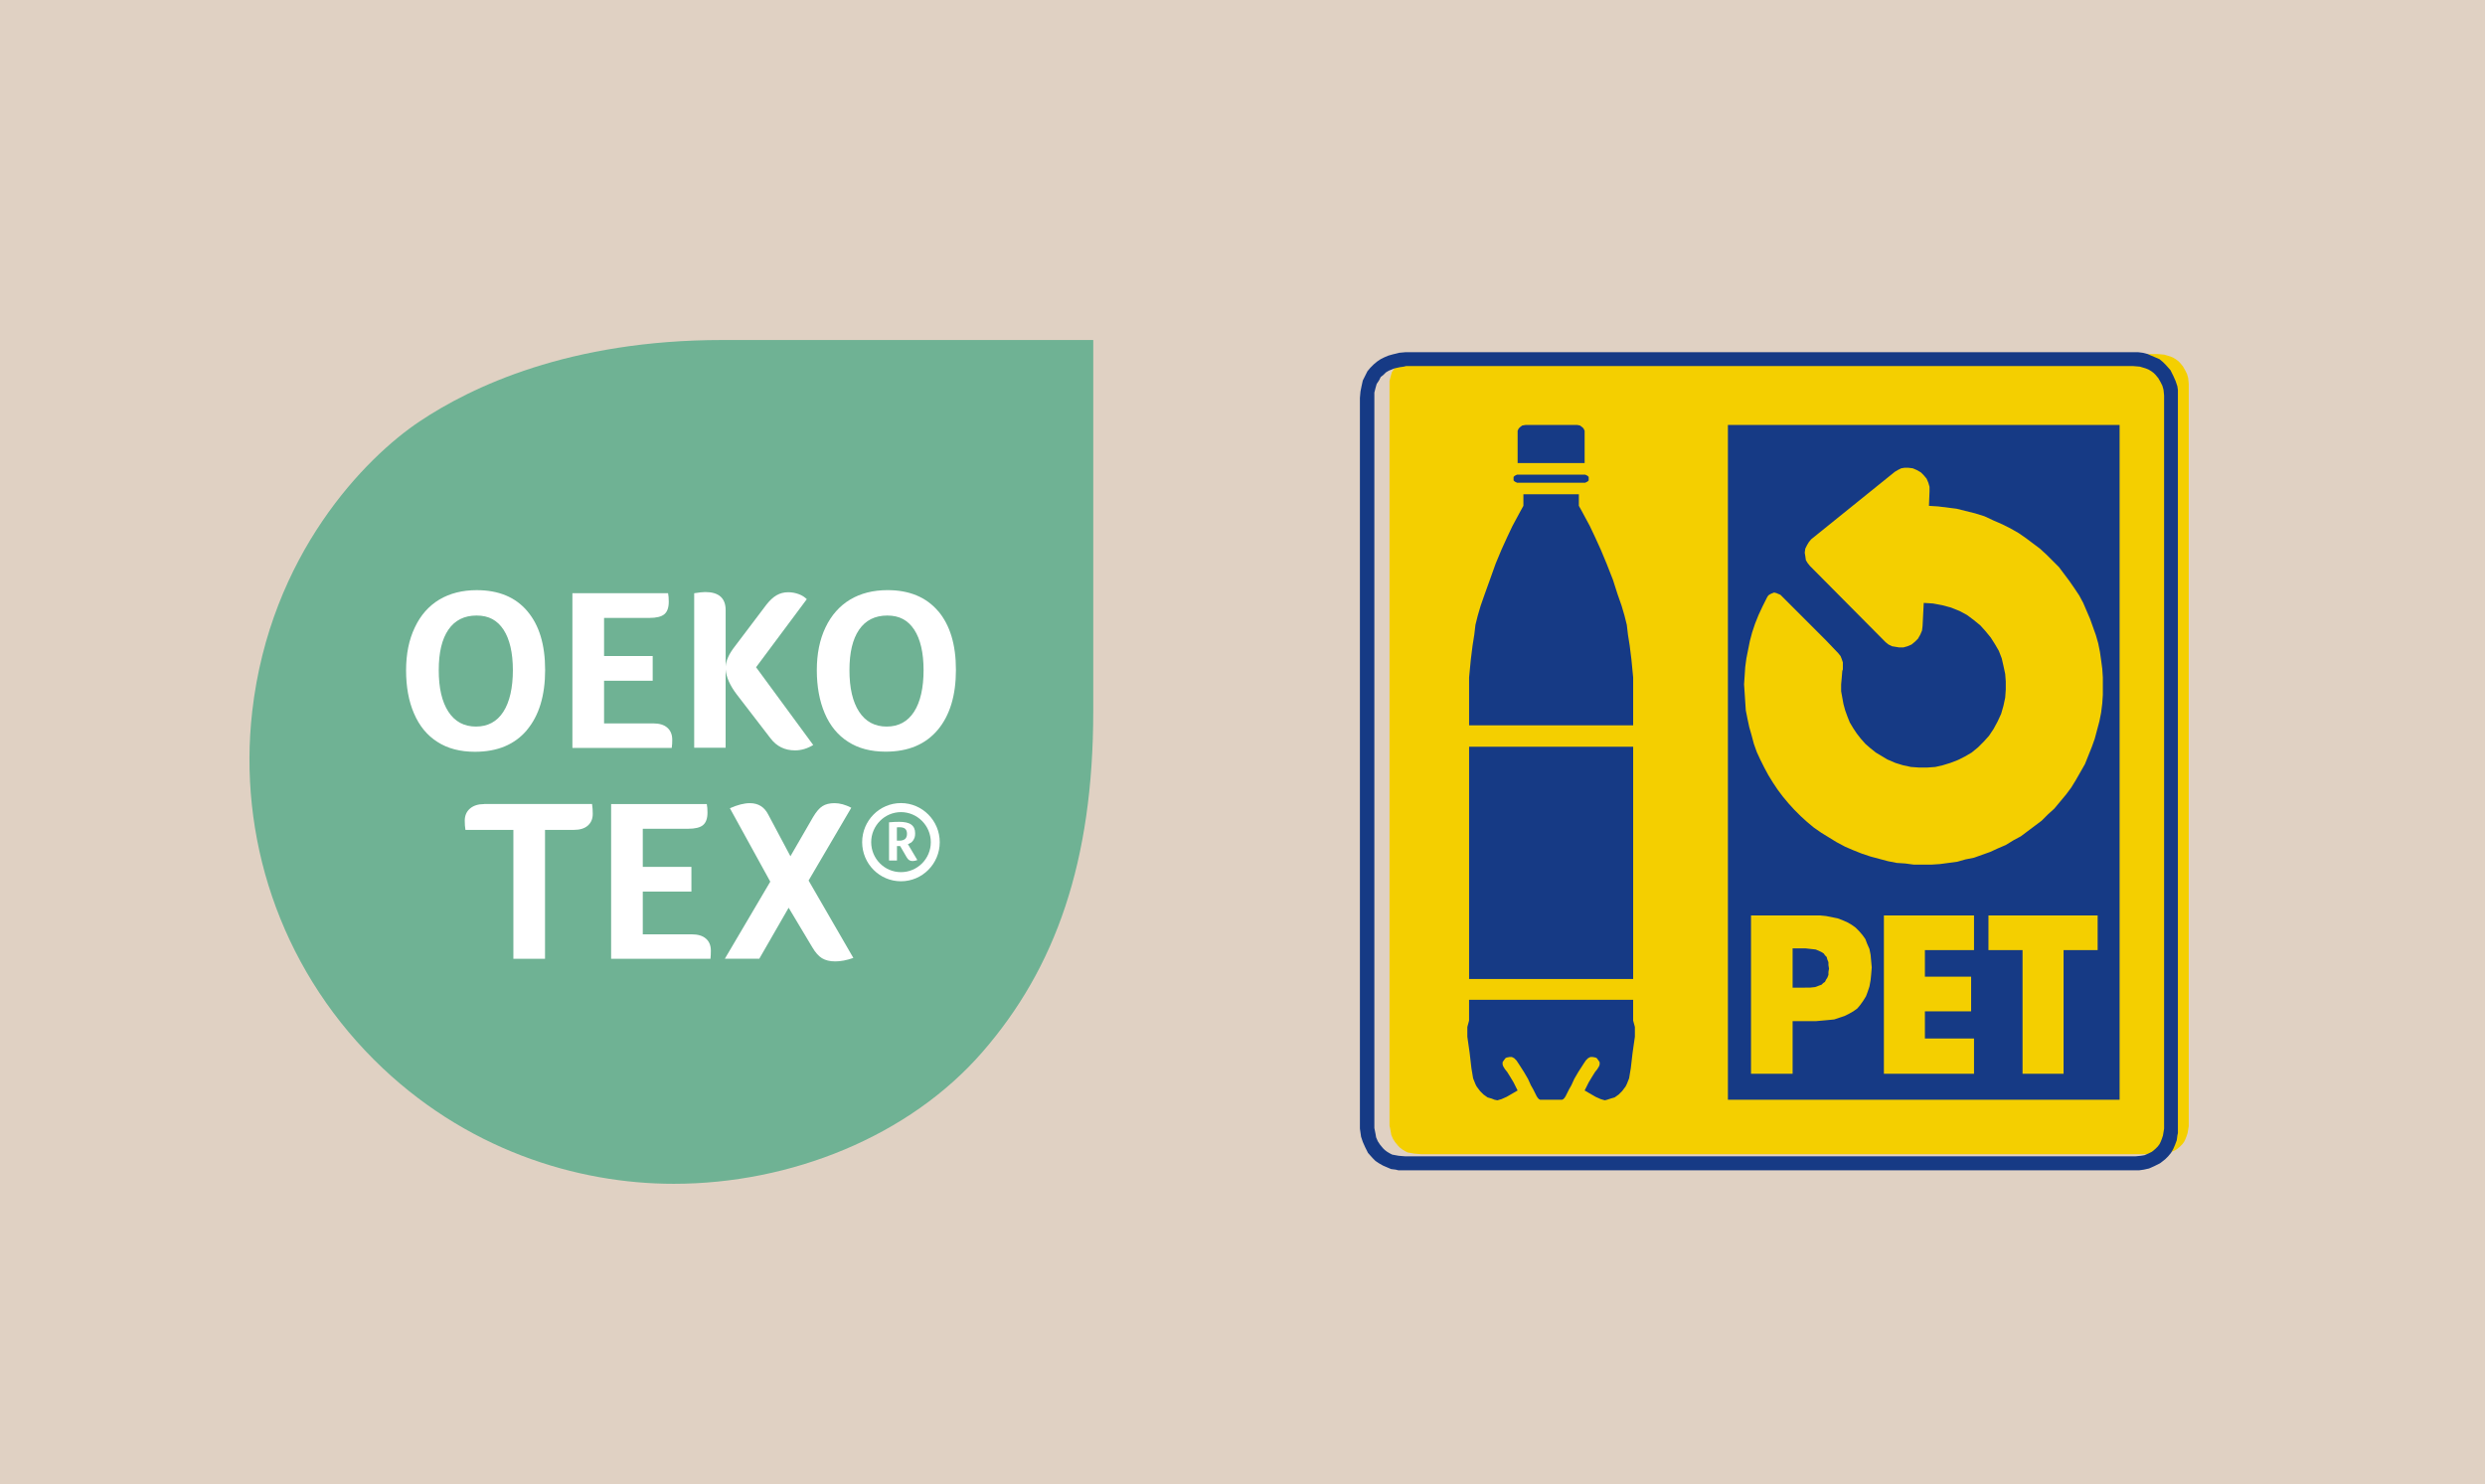 <?xml version="1.0" encoding="UTF-8"?>
<!-- Generator: Adobe Illustrator 27.2.0, SVG Export Plug-In . SVG Version: 6.00 Build 0)  -->
<svg xmlns="http://www.w3.org/2000/svg" xmlns:xlink="http://www.w3.org/1999/xlink" version="1.1" id="Ebene_1" x="0px" y="0px" viewBox="0 0 1500 896" style="enable-background:new 0 0 1500 896;" xml:space="preserve">
<style type="text/css">
	.st0{fill:#E0D1C3;}
	.st1{fill:#6FB294;}
	.st2{fill:#FFFFFF;}
	.st3{fill:#F4CF00;}
	.st4{fill:#163A85;}
</style>
<rect x="0" class="st0" width="1500" height="896"></rect>
<g>
	<path class="st1" d="M225.67,639.6c54.68,54.62,122.96,74.99,180.95,74.99c70.79,0,142.06-28.63,186.33-79.48   c44.27-50.86,66.96-115.06,66.96-205.86V205.24H436.03c-92.42,0-151.42,28.21-182.8,49.18c-32.53,21.74-90.08,80.08-100.98,175.01   C143.68,504.29,168.23,582.15,225.67,639.6"></path>
	<path class="st2" d="M270.65,429.6c-3.89-5.99-5.81-14.31-5.81-25.04c0-10.72,1.92-18.74,5.81-24.44c3.9-5.69,9.58-8.56,17.02-8.56   c7.42,0,12.51,2.87,16.28,8.56c3.71,5.69,5.63,13.9,5.63,24.44c0,10.55-1.92,19.17-5.75,25.1c-3.83,5.93-9.34,8.92-16.52,8.92   C280.11,438.59,274.55,435.59,270.65,429.6 M318.03,440.69c7.36-8.74,11.02-20.84,11.02-36.24c0-15.39-3.59-27.06-10.73-35.51   c-7.12-8.44-17.31-12.7-30.55-12.7c-8.68,0-16.23,1.92-22.58,5.69c-6.35,3.83-11.32,9.4-14.8,16.83   c-3.53,7.36-5.27,15.99-5.27,25.87c0,9.88,1.56,18.62,4.79,26.05c3.18,7.43,7.85,13.18,14.08,17.13c6.17,4.02,13.78,5.99,22.7,5.99   c13.6,0,24.02-4.37,31.39-13.11"></path>
	<path class="st2" d="M405.72,449.13c0-0.72,0.06-1.56,0.06-2.58c0-3.17-1.02-5.57-2.99-7.31c-1.98-1.73-4.79-2.57-8.51-2.57h-29.65   v-25.76h29.35V396h-29.35v-23h27.31c4.26,0,7.25-0.72,9.05-2.21c1.8-1.5,2.69-4.02,2.69-7.55c0-2.04-0.12-3.78-0.42-5.15h-57.74   v93.37h59.95c0.06-0.84,0.18-1.61,0.24-2.28"></path>
	<path class="st2" d="M438,404.03c0.36,4.74,2.64,9.82,6.76,15.21l20.36,26.47c3.71,4.85,8.62,7.25,14.8,7.25   c3.71,0,7.36-1.08,10.96-3.24l-34.5-46.95L487,361.69c-1.32-1.33-2.94-2.34-4.91-3.06c-1.98-0.72-4.07-1.13-6.29-1.13   c-2.57,0-4.91,0.59-7,1.8c-2.1,1.2-4.14,3.11-6.17,5.69l-18.98,25.1c-1.86,2.39-3.23,4.55-4.07,6.47c-0.9,1.91-1.44,3.83-1.56,5.74   v-34.01c0-7.25-4.14-10.91-12.34-10.91c-1.5,0-3.71,0.25-6.65,0.72v93.26H438v-47.37V404.03z"></path>
	<path class="st2" d="M551.74,429.66c-3.83,5.93-9.34,8.92-16.53,8.92c-7.18,0-12.75-2.99-16.65-8.98   c-3.89-5.99-5.81-14.31-5.81-25.04c0-10.72,1.92-18.74,5.81-24.43c3.9-5.69,9.58-8.57,17.02-8.57c7.43,0,12.51,2.87,16.29,8.57   c3.71,5.69,5.62,13.89,5.62,24.43C557.49,415.11,555.58,423.74,551.74,429.66 M566.3,368.93c-7.19-8.44-17.37-12.7-30.55-12.7   c-8.68,0-16.24,1.92-22.58,5.69c-6.35,3.83-11.32,9.4-14.85,16.76c-3.53,7.37-5.27,16-5.27,25.87c0,9.89,1.62,18.63,4.79,26.06   c3.18,7.43,7.85,13.18,14.08,17.13c6.17,4.02,13.78,5.99,22.7,5.99c13.59,0,24.01-4.37,31.39-13.11   c7.36-8.75,11.01-20.84,11.01-36.24c0-15.39-3.59-27.07-10.72-35.51"></path>
	<path class="st2" d="M543.84,526.46c-9.94,0-17.97-8.15-17.97-18.09c0-9.94,8.09-18.14,17.97-18.14c9.88,0,18.02,8.15,18.02,18.14   C561.86,518.37,553.78,526.46,543.84,526.46 M543.84,484.77c-12.94,0-23.42,10.61-23.42,23.6c0,13,10.48,23.6,23.42,23.6   c12.94,0,23.41-10.6,23.41-23.6C567.25,495.37,556.71,484.77,543.84,484.77"></path>
	<path class="st2" d="M546.29,506.45c-0.78,0.65-1.92,1.01-3.3,1.01h-1.61v-8.03c0,0,0.42,0,0.78-0.06h1.07   c1.32,0,2.34,0.3,3.11,0.89c0.72,0.6,1.14,1.62,1.14,3.06s-0.42,2.45-1.2,3.17 M549.65,508.85c0.53-0.36,1.01-0.84,1.44-1.38   c0.42-0.6,0.78-1.25,1.01-1.97c0.24-0.72,0.3-1.56,0.3-2.58c0-2.28-0.78-4.01-2.34-5.15c-1.49-1.13-3.95-1.68-7.31-1.68   c-0.89,0-1.8,0-2.93,0.06c-1.08,0.06-2.1,0.18-3.18,0.24v23.06h4.79v-8.74h1.92l3.9,6.71c0.48,0.84,1.01,1.44,1.56,1.8   c0.54,0.36,1.25,0.54,2.09,0.54c0.42,0,0.9-0.06,1.44-0.18c0.48-0.12,0.9-0.24,1.38-0.42l-5.69-9.58c0.59-0.18,1.13-0.48,1.61-0.84   "></path>
	<path class="st2" d="M292.28,485.37c-3.59,0-6.47,0.89-8.57,2.7c-2.09,1.79-3.17,4.25-3.17,7.31c0,2.03,0.12,3.89,0.42,5.57h28.93   v77.81h19.1v-77.81h17.43c3.59,0,6.41-0.84,8.39-2.57c1.97-1.74,2.99-4.07,2.99-7.07c0-2.04-0.12-4.02-0.42-5.99h-65.11V485.37z"></path>
	<path class="st2" d="M417.64,564.01h-29.64V538.2h29.35v-14.92h-29.35v-23h27.31c4.25,0,7.24-0.72,9.04-2.21   c1.8-1.5,2.7-4.02,2.7-7.55c0-2.04-0.12-3.78-0.42-5.15h-57.74v93.37h59.96c0.06-0.84,0.18-1.61,0.18-2.28   c0-0.72,0.06-1.56,0.06-2.58c0-3.17-1.02-5.62-2.99-7.3c-1.98-1.74-4.86-2.58-8.51-2.58"></path>
	<path class="st2" d="M513.83,487.58c-3.54-1.85-6.88-2.76-10.13-2.76c-2.93,0-5.39,0.6-7.24,1.8c-1.92,1.2-3.77,3.41-5.63,6.53   l-13.71,23.71l-13.42-25.21c-2.33-4.55-5.99-6.83-11.08-6.83c-3.41,0-7.43,1.02-12.04,3.06l24.38,44.32l-27.43,46.53h20.79   l17.72-30.79l14.26,23.84c1.86,3.18,3.84,5.39,5.87,6.64c2.1,1.26,4.74,1.92,7.97,1.92c3.41,0,7.07-0.72,10.96-2.1l-27.02-46.72   l25.76-43.91V487.58z"></path>
</g>
<g>
	<polygon class="st3" points="856.74,214.06 854.27,214.41 851.09,215.11 847.57,216.53 845.8,217.58 844.39,219 842.63,220.41    841.57,222.53 840.16,224.65 839.45,227.12 838.74,229.94 838.74,233.12 838.74,238.06 838.74,252.19 838.74,274.08 838.74,302.68    838.74,336.22 838.74,373.64 838.74,413.89 838.74,455.56 838.74,496.88 838.74,537.13 838.74,574.55 838.74,608.1 838.74,636.69    838.74,658.58 838.74,672.71 838.74,677.65 838.74,679.41 839.45,682.94 839.8,685.06 840.86,687.53 842.27,689.65 844.04,691.77    845.1,692.83 846.51,693.89 848.27,694.95 849.68,695.66 853.57,696.36 857.8,696.71 1302.11,696.71 1303.52,696.71    1307.05,696.36 1309.17,696.01 1311.64,694.95 1313.76,693.89 1315.87,692.13 1317.28,690.72 1318.34,689.3 1319.05,687.89    1319.76,686.12 1320.46,684.01 1320.82,681.89 1321.17,679.77 1321.17,677.65 1321.17,233.12 1321.17,231.71 1320.82,228.18    1320.11,225.71 1319.05,223.59 1317.64,221.12 1315.88,219 1314.82,217.94 1313.4,216.88 1311.64,215.82 1309.87,215.11    1306.35,214.06 1302.11,213.7 1296.81,213.7 1283.05,213.7 1260.82,213.7 1232.58,213.7 1199.06,213.7 1161.65,213.7    1121.42,213.7 1080.13,213.7 1038.49,213.7 998.61,213.7 960.85,213.7 927.32,213.7 899.09,213.7 877.21,213.7 863.09,213.7    858.15,213.7 856.74,214.06  "></polygon>
	<g>
		
			<g id="g3389_00000015318697547016785480000001454528532200884669_" transform="matrix(0.031,0,0,-0.031,66.783,802.226)">
			<g id="g3391_00000078006523665964816220000001753150178761015983_" transform="translate(14649.53,1434.134)">
				<path id="path3393_00000176031953030086781960000007900450646781856956_" class="st4" d="M10424.14,1655.97l-51,12.7      l-89.99,11.2l-78.69,33.8l-78.69,33.7l-78.69,45l-67.49,45l-56.2,56.2l-89.99,101.19l-56.19,112.49l-45,101.19l-33.8,101.19      l-22.5,157.49v67.49v14162.8l11.2,123.79l22.5,112.49l22.5,101.29l45,89.99l45,89.99l56.2,67.49l67.5,67.5l67.49,56.19l67.49,45      l67.49,33.8l78.69,33.7l78.69,22.5l134.99,33.8l123.69,11.2h14162.61h101.19l89.99-11.2l89.99-22.5l78.79-33.8l78.69-33.7      l78.69-33.8l67.49-56.2l56.29-56.2l89.99-101.29l56.2-112.49l45-101.19l33.7-101.29l10.6-73.99V2380.01l-10.6-47.6l-11.2-89.99      l-33.7-89.99l-33.8-78.69l-45-78.79l-56.2-67.49l-56.29-56.2l-101.29-78.69l-112.49-56.3l-101.19-45l-101.29-22.5l-89.19-12.7      H10424.14V1655.97z M10530.73,17305.15l-78.69-11.2l-101.19-22.5l-112.49-45l-56.2-33.7l-45-45l-56.2-45l-33.8-67.49l-45-67.49      l-22.5-78.69l-22.5-89.99v-101.29v-157.49v-449.96v-697.45v-911.23v-1068.62v-1192.41v-1282.4v-1327.4v-1316.4v-1282.4V5819.65      V4750.93V3839.8v-697.45v-449.97V2534.9v-56.2l22.5-112.49l11.2-67.49l33.8-78.69l45-67.49l56.2-67.49l33.8-33.8l45-33.7      l56.2-33.8l45-22.5l123.79-22.5l134.99-11.2h14162.61h45l112.49,11.2l67.49,11.2l78.69,33.7l67.49,33.8l67.49,56.2l45,45      l33.8,45l22.5,45l22.5,56.3l22.5,67.49l11.3,67.49l11.2,67.49v67.49v14162.8v45l-11.2,112.49l-22.5,78.69l-33.8,67.5l-45,78.79      l-56.2,67.5l-33.8,33.8l-45,33.7l-56.29,33.8l-56.2,22.5l-112.49,33.7l-134.99,11.3h-168.89h-438.66h-708.74h-899.92h-1068.61      h-1192.4h-1282.39h-1316.19h-1327.39h-1271.09h-1203.7h-1068.61h-899.92h-697.44h-449.96h-157.49L10530.73,17305.15      L10530.73,17305.15z"></path>
			</g>
		</g>
		
			<g id="g3311_00000071537802359645119360000010297060901851374229_" transform="matrix(0.031,0,0,-0.031,66.783,802.228)">
			<g id="g3313_00000176746670816557156050000016288253615483579322_" transform="translate(14855.998,209.999)">
				<path id="path3315_00000064325141682777148570000001087134923268399236_" class="st4" d="M12540.34,16651.3v596.26v33.7      l11.2,22.5l11.2,22.5l22.5,22.5l45,33.7l67.49,11.2h1001.22l56.2-11.2l45-33.7l22.5-22.5l11.2-22.5l11.2-22.5v-33.7v-596.26      H12540.34z"></path>
			</g>
		</g>
		
			<g id="g3323_00000074423198811604228480000011231346708427747464_" transform="matrix(0.031,0,0,-0.031,66.783,802.228)">
			<g id="g3325_00000016035088720074114930000008706409421456876934_" transform="translate(14854.999,244)">
				<path id="path3327_00000044179198083171970030000003760043052641536443_" class="st4" d="M12530.04,16234.73l-22.5,11.2      l-22.5,11.2l-22.5,22.5v33.8v33.8l22.5,22.5l22.5,11.2l22.5,11.2h1327.39l22.5-11.2l22.5-11.2l22.5-22.5v-33.8v-33.8l-22.5-22.5      l-22.5-11.2l-22.5-11.2H12530.04z"></path>
			</g>
		</g>
		
			<g id="g3335_00000137091114367470058580000005428689154475878580_" transform="matrix(0.031,0,0,-0.031,66.783,802.228)">
			<g id="g3337_00000111169689885927741480000010285991431697302148_" transform="translate(14772,663.998)">
				<path id="path3339_00000003078490679101381730000000710859877482868393_" class="st4" d="M11679.42,11090v933.63l33.8,348.77      l33.7,269.98l33.7,213.68l22.5,191.29l45,179.99l56.2,191.29l78.69,224.98l101.29,281.18l112.49,314.98l112.49,269.98      l112.49,247.48l101.29,213.78l157.49,292.48l56.2,101.29v224.98h1079.91v-224.98l56.2-101.29l157.49-292.48l101.19-213.78      l112.49-247.48l112.49-269.98l123.79-314.98l89.99-281.18l78.79-224.98l56.2-191.29l45-179.99l22.5-191.29l33.8-213.68      l33.7-269.98l33.8-348.77V11090H11679.42z"></path>
			</g>
		</g>
		
			<g id="g3347_00000181799294033741622100000017104508938789922946_" transform="matrix(0.031,0,0,-0.031,66.783,802.227)">
			<path id="path3349_00000118362267567350831840000013510417588329837963_" class="st4" d="M26451.42,11337.63h3194.73V6815.38     h-3194.73V11337.63L26451.42,11337.63z"></path>
		</g>
		
			<g id="g3355_00000122712487455895491300000004911858696916482232_" transform="matrix(0.031,0,0,-0.031,66.783,802.227)">
			<g id="g3357_00000183233662026811140080000017991603654112242615_" transform="translate(15352.998,1118.002)">
				<path id="path3359_00000183944546984833100000000009155081471064070326_" class="st4" d="M17634.07,5528.59h-101.19h-134.99      v764.94h134.99h112.49l101.29-11.2l101.19-11.2l78.79-33.7l45-22.5l33.7-22.5l22.5-33.8l33.7-33.7l11.2-45l22.5-56.2v-56.3      l11.3-67.49l-11.3-67.5v-56.2l-22.5-56.3l-22.5-33.7l-22.5-45l-33.8-22.5l-33.7-33.7l-33.7-11.2l-89.99-33.8l-101.19-11.2      h-101.29V5528.59z"></path>
			</g>
		</g>
		
			<g id="g3367_00000108283014579530667940000016632578453734780302_" transform="matrix(0.031,0,0,-0.031,66.783,802.227)">
			<path id="path3369_00000081612645779001291290000013982538405227486395_" class="st4" d="M31491,17603.24h7626.86V4464.16H31491     V17603.24L31491,17603.24z M36564.27,7377.74h663.75V4970.32h798.73v2407.41h663.64v674.95h-2126.12V7377.74z M34528.24,4970.32     h1754.85v686.25h-956.22v528.66h899.93v674.95h-899.93v517.46h956.22v674.95h-1754.85V4970.32L34528.24,4970.32z      M31940.96,4970.32h809.93v1023.72h449.96l123.79,11.2l123.69,11.2l112.49,11.2l101.19,33.8l101.29,33.8l89.99,45l78.79,45     l78.69,56.2l56.2,67.5l56.3,78.69l56.2,89.99l33.7,89.99l33.7,101.29l22.5,123.69l11.2,112.49l11.2,134.99l-11.2,123.79     l-11.2,123.69l-22.5,112.49l-45,101.19l-33.7,89.99l-56.2,78.69l-67.49,78.79l-67.5,67.49l-78.69,56.2l-78.79,45l-101.2,45     l-89.99,33.8l-112.49,22.5l-112.49,22.5l-112.49,11.2h-123.79h-1226.1V4970.32L31940.96,4970.32z M32334.63,14318.5l-22.5-11.2     l-33.7-22.5l-22.5-33.8l-22.5-45l-33.8-67.49l-33.8-67.5l-78.69-168.79l-67.49-168.79l-56.29-168.79l-45-168.79l-33.8-168.69     l-33.7-168.79l-22.5-168.79l-11.2-168.79l-11.2-168.79l11.2-168.69l11.2-168.79l11.2-168.79l33.7-168.79l33.8-157.49l45-157.49     l45-168.79l56.2-157.49l67.49-146.29l78.79-157.49l78.69-146.29l89.99-146.29l89.99-134.99l101.19-134.99l112.49-134.99     l112.49-123.69l123.79-123.79l123.79-112.49l134.99-112.49l146.29-101.19l146.29-89.99l146.19-89.99l168.79-89.99l157.48-67.5     l168.79-67.49l168.69-56.2l168.79-45l168.79-45l168.79-33.8l168.79-11.2l168.69-22.5h168.79h168.59l168.79,11.3l168.79,22.5     l168.69,22.5l157.49,45l168.79,33.7l157.48,56.3l157.49,56.2l146.29,67.5l157.48,67.49l146.29,89.99l146.19,78.69l134.99,101.29     l134.99,101.19l134.99,101.29l123.79,123.69l123.69,112.49l112.49,134.99l112.49,134.99l101.29,134.99l90,146.29l89.99,157.49     l89.99,157.49l67.49,168.79l67.5,168.79l56.2,157.49l45,168.79l45,168.79l33.8,168.79l22.5,179.99l11.2,168.69v168.79v168.79     l-11.2,168.79l-22.5,168.79l-22.5,157.49l-33.8,168.79l-45,157.49l-56.2,157.49l-56.2,157.49l-67.49,157.49l-67.5,157.49     l-78.69,146.29l-89.99,134.99l-101.2,146.29l-101.29,134.99l-101.19,134.99l-123.79,123.79l-112.49,112.49l-134.99,123.79     l-134.99,101.19l-134.99,101.29l-146.29,101.19l-157.48,89.99l-157.49,78.69l-179.98,78.79l-168.79,78.69l-179.98,56.2     l-179.98,45l-179.99,45l-179.98,22.5l-179.98,22.5l-179.98,11.2l11.2,281.18v89.99l-22.5,78.69l-33.8,78.69l-56.3,67.5     l-56.2,56.19l-78.7,45l-78.79,33.8l-89.99,11.2h-67.49l-67.5-11.2l-67.49-33.8l-56.2-33.7l-1631.26-1315.89l-45-56.2l-33.7-56.3     l-33.8-67.5l-11.2-78.69l11.2-67.5l11.2-78.69l33.8-56.19l45-56.3l1473.68-1484.88l56.2-45l67.5-33.8l67.49-11.2l67.5-11.3h89.99     l78.79,22.5l78.69,33.8l67.5,56.2l56.29,56.3l45,78.69l33.7,78.69l11.2,89.99l22.5,449.97l179.98-11.2l179.98-33.8l168.79-45     l168.79-67.5l146.19-78.69l134.99-101.29l123.79-101.19l101.19-112.49l101.19-123.69l78.79-123.79l78.7-134.99l56.2-146.19     l33.8-146.29l33.7-157.49l11.2-146.19v-157.49l-11.2-157.49l-33.7-157.49l-45-157.49l-67.49-146.29l-78.7-146.29l-89.99-134.99     l-101.19-112.49l-112.49-112.49l-123.69-101.29l-134.99-78.69l-134.99-67.49l-146.19-56.2l-146.29-45l-146.29-33.7l-157.48-11.2     h-157.49l-157.49,11.2l-157.48,33.7l-146.19,45l-157.49,67.5l-112.49,67.49l-112.49,67.5l-112.49,89.99l-89.99,78.69     l-89.99,101.19l-78.69,101.29l-67.5,101.19l-67.49,112.49l-45,112.49l-45,123.79l-33.7,123.79l-22.5,123.69l-22.5,123.79v134.99     l11.2,123.79l11.2,134.99l11.2,33.7v78.69v56.2l-22.5,67.5l-22.5,56.19l-45,56.2l-236.28,247.48l-371.17,371.27l-337.47,337.47     l-146.29,146.19l-33.8,33.8l-78.69,33.8l-45,11.2L32334.63,14318.5L32334.63,14318.5z"></path>
		</g>
		
			<g id="g3377_00000127737549410374023770000009957154516899017121_" transform="matrix(0.031,0,0,-0.031,66.783,802.227)">
			<g id="g3379_00000036217799733296322870000009291281909872448408_" transform="translate(14999.998,1311.001)">
				<path id="path3381_00000037662762728153283600000008593200469805396154_" class="st4" d="M14016.21,3164.36l-101.19,45      l-213.68,123.79l22.5,45l56.2,112.49l67.49,112.49l56.2,89.99l45,56.2l33.7,56.2l11.2,33.7v45l-22.5,33.8l-33.7,45l-22.5,11.3      l-56.2,11.2h-45l-45-22.5l-45-45l-45-67.49l-101.29-157.49l-78.69-134.99l-56.2-123.79l-45-78.69l-33.8-67.49l-33.7-67.49      l-22.5-33.7l-22.5-22.5l-22.5-11.2h-22.5h-191.18h-191.28h-22.5l-22.5,11.2l-22.5,22.5l-22.5,33.7l-33.8,67.49l-33.8,67.49      l-45,78.69l-56.2,123.79l-78.79,134.99l-101.19,157.49l-45,67.49l-45,45l-45,22.5h-45l-56.2-11.2l-22.5-11.3l-33.8-45      l-22.5-33.8v-45l11.2-33.7l33.8-56.2l45-56.2l56.2-89.99l67.49-112.49l56.29-112.49l22.5-45l-213.78-123.79l-101.29-45      l-78.69-22.5l-56.2,11.2l-56.29,22.5l-78.69,22.5l-78.69,56.3l-67.49,67.49l-67.49,89.99l-22.5,45l-22.5,56.2l-22.5,56.2      l-11.2,67.49l-22.5,134.99l-33.8,292.48l-22.5,157.49l-22.5,157.49v112.49v78.79l33.7,123.69v22.5v382.47h1597.37h1597.37      v-382.37v-22.5l33.8-123.69v-78.79v-112.49l-22.5-157.49l-22.5-157.49l-33.8-292.48l-22.5-134.99l-11.2-67.49l-22.5-56.2      l-22.5-56.2l-22.5-45l-67.49-89.99l-67.5-67.49l-78.69-56.3l-78.79-22.5l-67.49-22.5l-45-11.2L14016.21,3164.36z"></path>
			</g>
		</g>
	</g>
</g>
</svg>
